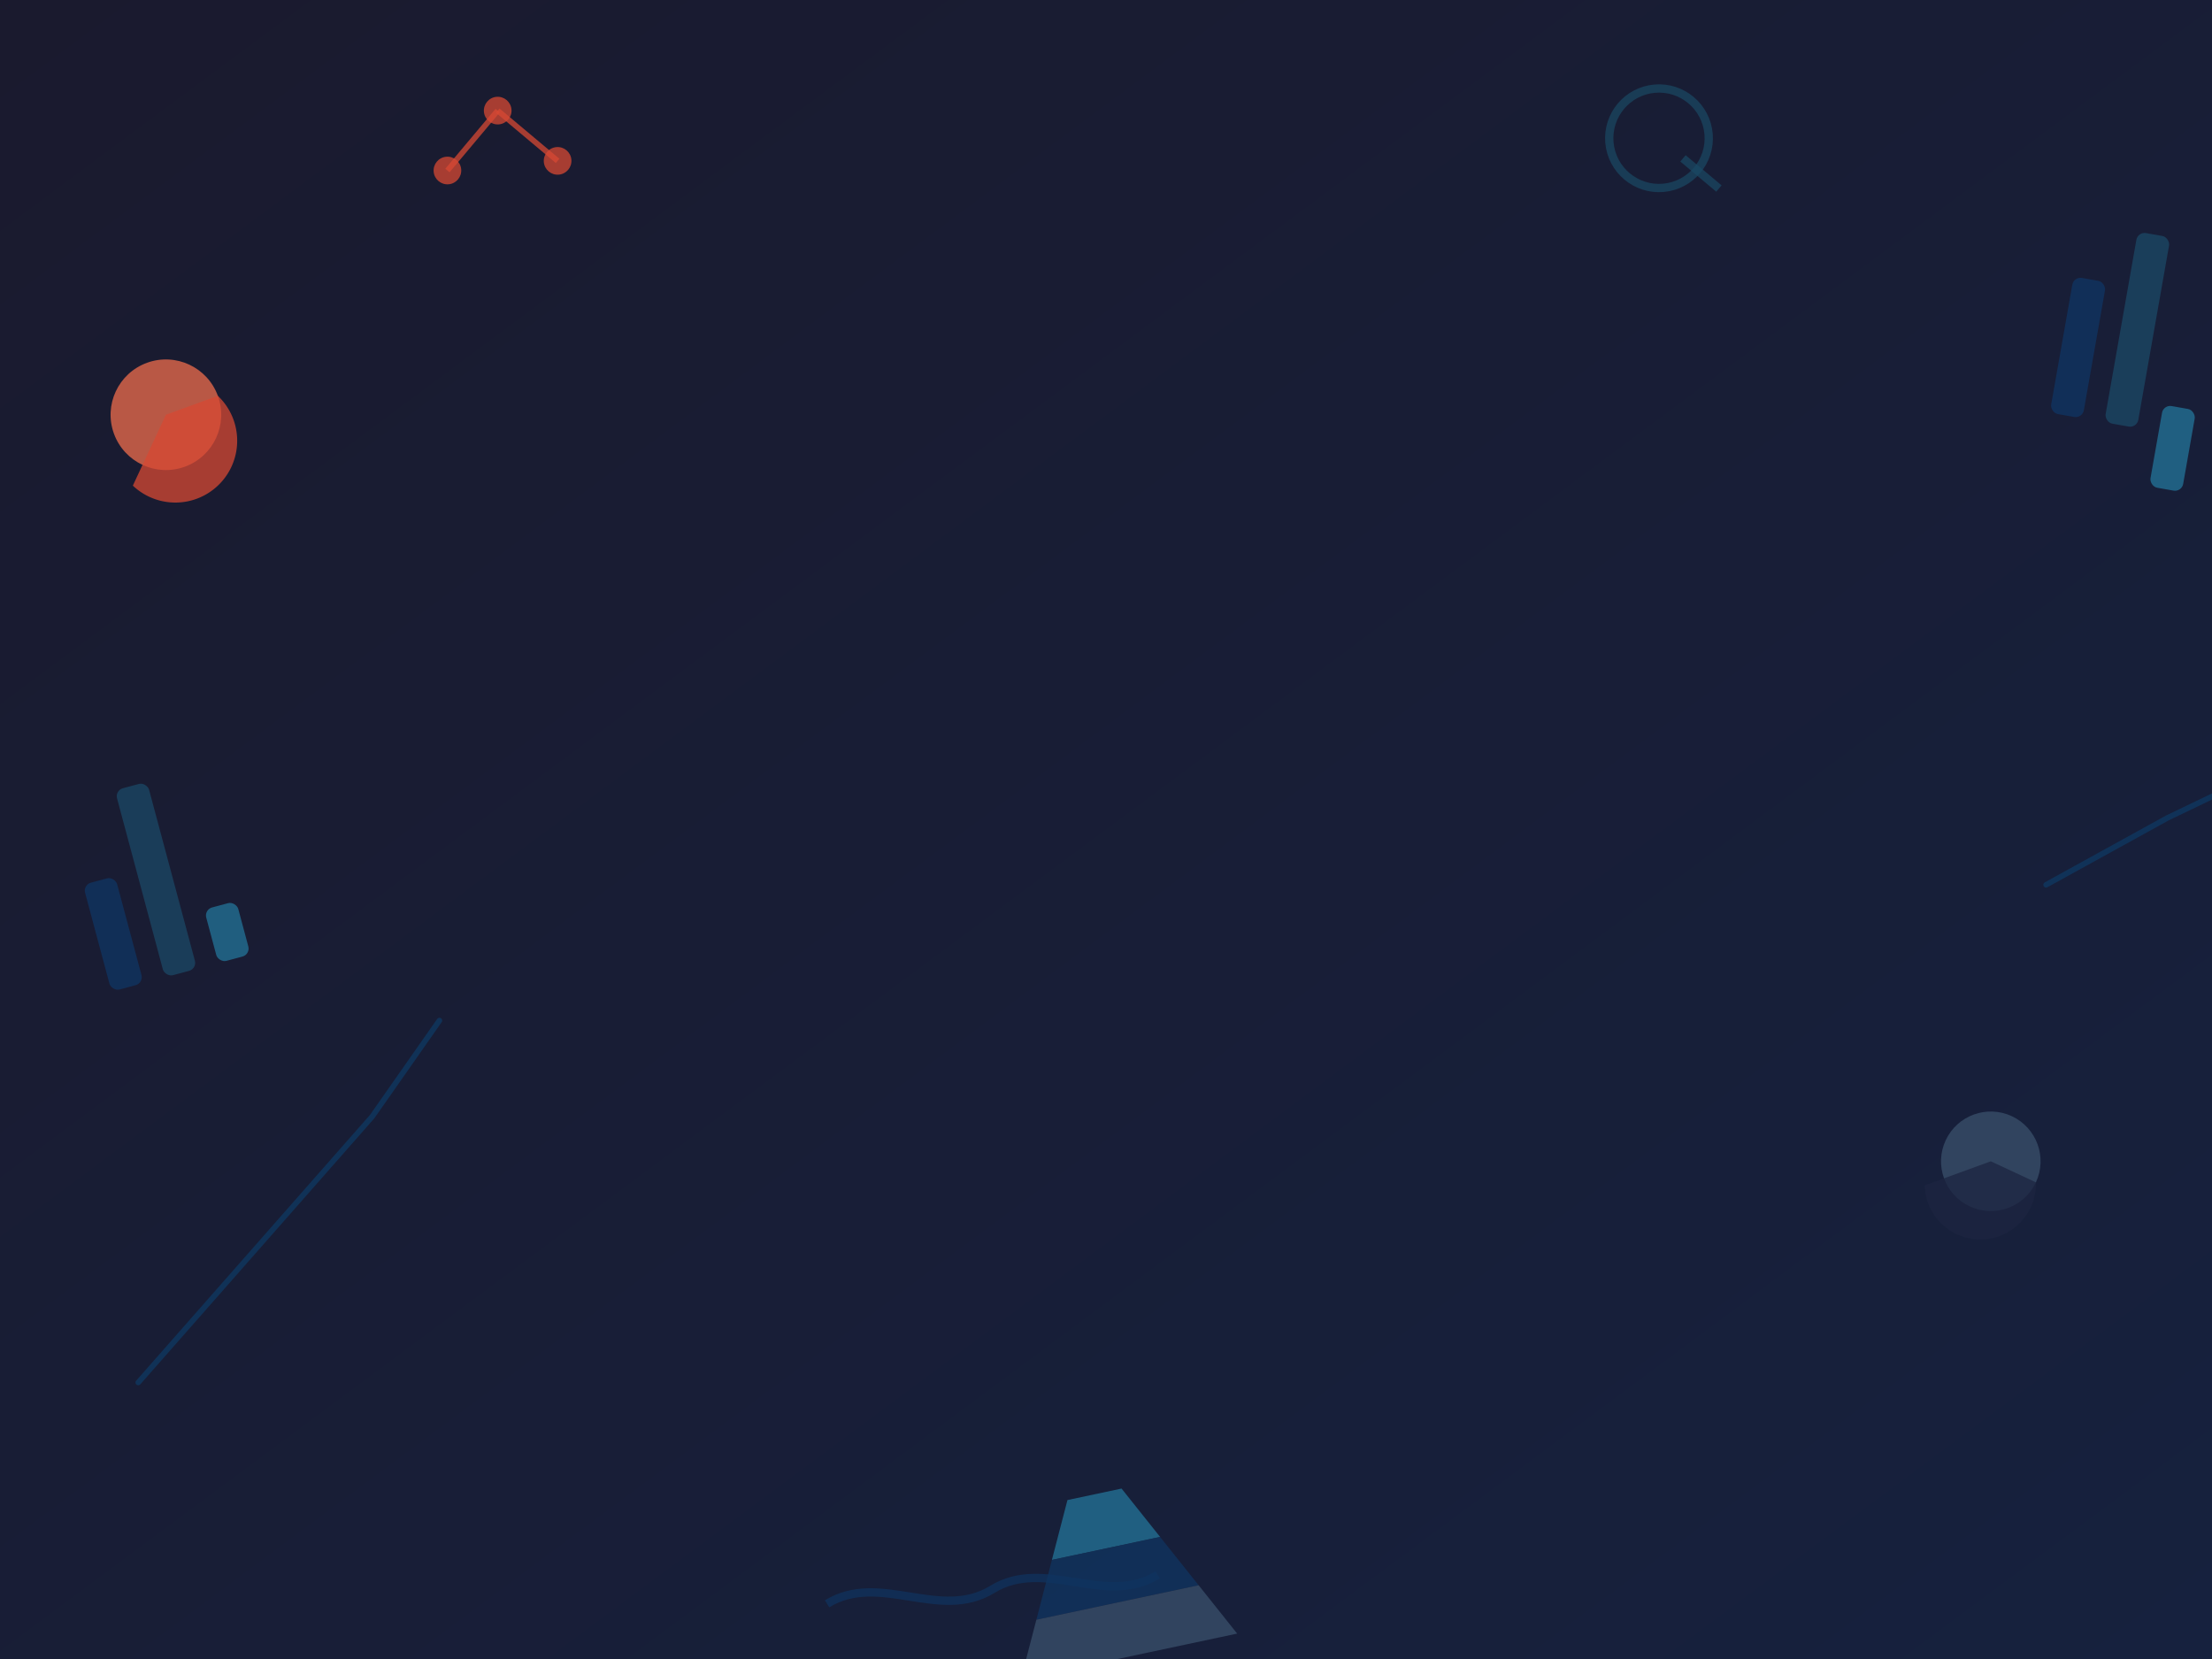 <svg xmlns="http://www.w3.org/2000/svg" width="100%" height="100%" viewBox="0 0 800 600" preserveAspectRatio="xMidYMid slice">
  <defs>
    <linearGradient id="bgGradient" x1="0%" y1="0%" x2="100%" y2="100%">
      <stop offset="0%" style="stop-color:#1a1a2e; stop-opacity:1" />
      <stop offset="100%" style="stop-color:#16213e; stop-opacity:1" />
    </linearGradient>
  </defs>

  <rect width="100%" height="100%" fill="url(#bgGradient)" />

  <!-- Edge-Aligned Charts and Analytics Elements -->
  
  <!-- Left Edge -->
  <g transform="rotate(-15,30,320)">
    <rect x="30" y="320" width="12" height="40" fill="#0f3460" opacity="0.8" rx="3"/>
    <rect x="50" y="290" width="12" height="70" fill="#1b4965" opacity="0.75" rx="3"/>
    <rect x="70" y="340" width="12" height="20" fill="#247ba0" opacity="0.7" rx="3"/>
  </g>

  <g transform="rotate(-10,50,500)">
    <polyline points="50,500 100,460 150,420 180,390" fill="none" stroke="#0d3b66" stroke-width="2" opacity="0.7" stroke-linecap="round"/>
  </g>

  <g transform="rotate(-20,60,150)">
    <circle cx="60" cy="150" r="20" fill="#ee6c4d" opacity="0.75"/>
    <path d="M60,150 L80,150 A20,20 0 0,1 40,170 Z" fill="#d64933" opacity="0.75"/>
  </g>
  
  <!-- Right Edge -->
  <g transform="rotate(10,750,100)">
    <rect x="750" y="100" width="12" height="50" fill="#0f3460" opacity="0.8" rx="3"/>
    <rect x="770" y="80" width="12" height="70" fill="#1b4965" opacity="0.75" rx="3"/>
    <rect x="790" y="140" width="12" height="30" fill="#247ba0" opacity="0.7" rx="3"/>
  </g>
  
  <g transform="rotate(8,740,320)">
    <polyline points="740,320 780,290 810,270 840,250" fill="none" stroke="#0d3b66" stroke-width="2" opacity="0.7" stroke-linecap="round"/>
  </g>

  <g transform="rotate(25,720,420)">
    <circle cx="720" cy="420" r="18" fill="#3a506b" opacity="0.75"/>
    <path d="M720,420 L738,420 A18,18 0 0,1 702,438 Z" fill="#1c2541" opacity="0.75"/>
  </g>
  
  <!-- Bottom Edge -->
  <g transform="rotate(-12,400,560)">
    <polygon points="390,540 410,540 420,560 380,560" fill="#247ba0" opacity="0.7"/>
    <polygon points="380,560 420,560 430,580 370,580" fill="#0f3460" opacity="0.75"/>
    <polygon points="370,580 430,580 440,600 360,600" fill="#3a506b" opacity="0.75"/>
  </g>

  <g transform="rotate(-5,300,590)">
    <path d="M300,580 C320,570 340,590 360,580 C380,570 400,590 420,580" fill="none" stroke="#0f3460" stroke-width="3" opacity="0.7"/>
  </g>

  <!-- Top Edge -->
  <g transform="rotate(-5,180,40)">
    <circle cx="180" cy="40" r="5" fill="#d64933" opacity="0.75"/>
    <circle cx="160" cy="60" r="5" fill="#d64933" opacity="0.75"/>
    <circle cx="200" cy="60" r="5" fill="#d64933" opacity="0.75"/>
    <line x1="180" y1="40" x2="160" y2="60" stroke="#d64933" stroke-width="2" opacity="0.75"/>
    <line x1="180" y1="40" x2="200" y2="60" stroke="#d64933" stroke-width="2" opacity="0.75"/>
  </g>

  <g transform="rotate(-5,600,50)">
    <circle cx="600" cy="50" r="18" fill="none" stroke="#1b4965" stroke-width="3" opacity="0.7"/>
    <line x1="608" y1="58" x2="620" y2="70" stroke="#1b4965" stroke-width="3" opacity="0.7"/>
  </g>

</svg>